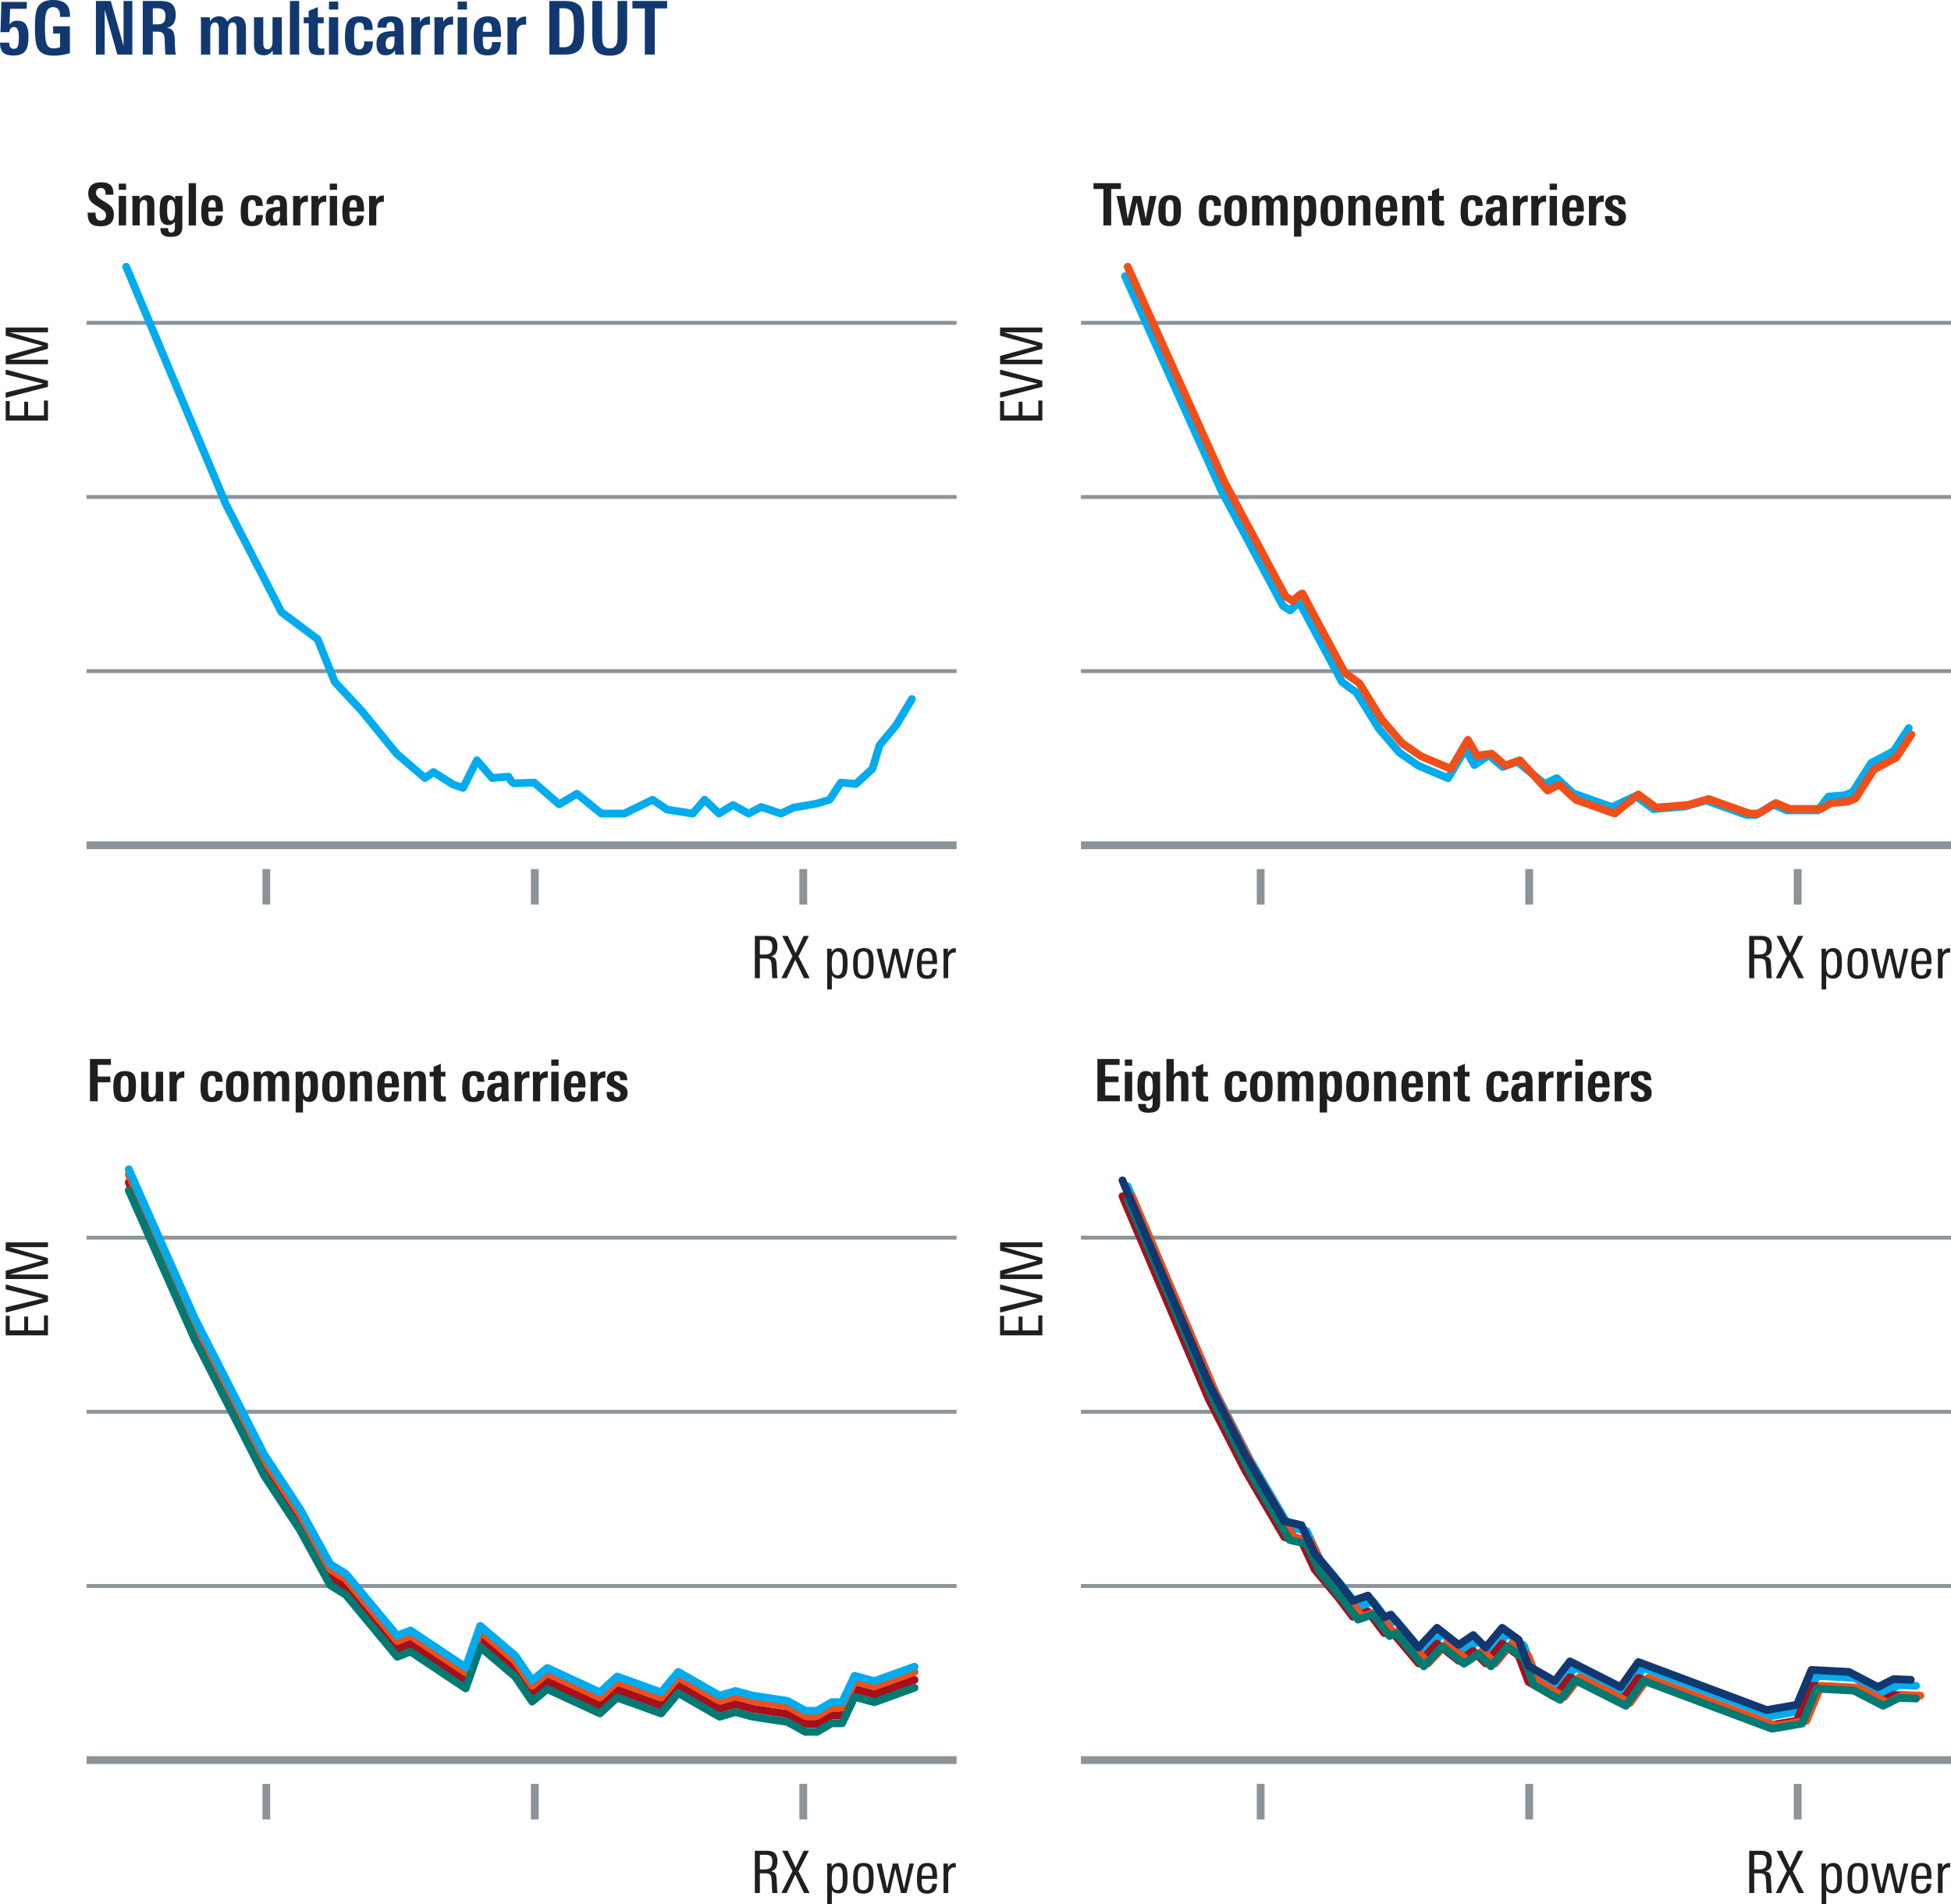 <svg xmlns="http://www.w3.org/2000/svg" xmlns:xlink="http://www.w3.org/1999/xlink" version="1.2" viewBox="0 0 250.267 244.291"><defs><symbol id="a" overflow="visible"><path d="M4.078-2.344c0 .844-.117 1.438-.344 1.781-.28.461-.804.688-1.562.688-.594 0-1.027-.117-1.297-.344C.57-.469.422-.906.422-1.53h1.187c-.011.531.188.797.594.797.281 0 .461-.145.547-.438.063-.207.094-.586.094-1.14 0-.813-.203-1.22-.61-1.22-.367 0-.57.22-.609.657H.485L.608-6.75h3.25v.875H1.72L1.64-3.891c.156-.156.3-.27.437-.343.156-.07.352-.11.594-.11.539 0 .922.2 1.14.594.176.313.266.781.266 1.406zm0 0"/></symbol><symbol id="b" overflow="visible"><path d="M3.64-4.828v-.125c0-.75-.292-1.125-.874-1.125-.461 0-.758.226-.891.672-.117.324-.172.902-.172 1.734 0 1.149.067 1.902.203 2.266.145.406.438.61.875.61.332 0 .617-.052.86-.157v-1.75H2.75v-.922h2.156v3.438A7.083 7.083 0 012.813.14C1.75.14 1.063-.191.75-.86.531-1.297.422-2.176.422-3.5c0-1.207.101-2.031.312-2.469.32-.687 1-1.031 2.032-1.031.726 0 1.27.168 1.625.5.351.324.53.844.53 1.563v.109zm0 0"/></symbol><symbol id="d" overflow="visible"><path d="M3.422 0L1.797-5.75V0H.672v-6.875h1.906l1.64 5.766v-5.766h1.126V0zm0 0"/></symbol><symbol id="e" overflow="visible"><path d="M3.578-4.984c0-.344-.086-.586-.25-.735-.168-.144-.422-.218-.765-.218h-.61v2.062h.484c.208 0 .383-.016.532-.047a.853.853 0 00.36-.187.604.604 0 00.187-.344c.039-.145.062-.32.062-.531zM3.594 0a2.184 2.184 0 01-.063-.422c0-.164-.008-.348-.015-.547-.012-.27-.024-.484-.032-.64v-.344c-.03-.395-.117-.66-.25-.797-.125-.125-.386-.188-.78-.188h-.5V0H.671v-6.875h2.156c.688 0 1.176.105 1.469.313.394.273.594.761.594 1.468 0 .961-.391 1.516-1.172 1.672.414.031.695.184.844.453.132.23.207.653.218 1.266 0 .45.008.73.032.844.007.343.046.632.109.859zm0 0"/></symbol><symbol id="f" overflow="visible"><path d="M5.094 0v-3.281c0-.563-.168-.844-.5-.844-.407 0-.61.36-.61 1.078V0H2.813v-3.313c0-.539-.168-.812-.5-.812-.407 0-.61.36-.61 1.078V0H.516v-4.125c0-.133-.008-.254-.016-.36 0-.113-.008-.21-.016-.296h1.172v.531c.282-.438.672-.656 1.172-.656.488 0 .844.226 1.063.672.343-.446.738-.672 1.187-.672.438 0 .75.14.938.422.175.25.265.64.265 1.171V0zm0 0"/></symbol><symbol id="g" overflow="visible"><path d="M2.922 0l-.016-.516c-.261.407-.64.61-1.14.61C.93.094.516-.352.516-1.25v-3.531h1.187v3.187c0 .282.024.492.078.625.07.2.227.297.469.297.238 0 .41-.113.516-.344.082-.187.125-.41.125-.671v-3.094h1.187V-.47c.008.125.02.281.031.469zm0 0"/></symbol><symbol id="h" overflow="visible"><path d="M.516 0v-6.875h1.187V0zm0 0"/></symbol><symbol id="i" overflow="visible"><path d="M2.703.016c-.094.007-.2.02-.312.03a4.783 4.783 0 01-.36.017c-.5 0-.851-.094-1.047-.282-.187-.176-.28-.52-.28-1.031v-2.766H.062v-.765h.64v-.828l1.172-.485v1.313h.75v.765h-.75v2.594c0 .25.031.414.094.484.07.118.207.172.406.172.063-.007.172-.02.328-.03zm0 0"/></symbol><symbol id="j" overflow="visible"><path d="M.516 0v-4.781h1.187V0zm0-5.781v-1.016h1.187v1.016zm0 0"/></symbol><symbol id="k" overflow="visible"><path d="M3.938-1.688c-.012.555-.102.95-.266 1.188-.274.406-.774.61-1.5.61C1.43.11.93-.099.672-.517.453-.836.344-1.395.344-2.187c0-.895.097-1.536.297-1.922.27-.532.789-.797 1.562-.797.313 0 .578.031.797.093.219.063.395.168.531.313.133.137.227.313.281.531.063.219.094.492.094.813h-1.11c0-.301-.026-.52-.077-.656-.086-.208-.258-.313-.516-.313-.336 0-.543.188-.625.563-.043.167-.062.542-.062 1.124 0 .637.02 1.043.062 1.22.082.374.281.562.594.562.426 0 .644-.344.656-1.031zm0 0"/></symbol><symbol id="l" overflow="visible"><path d="M2.578-2.313h-.203c-.625 0-.938.297-.938.891 0 .5.172.75.516.75.414 0 .625-.363.625-1.094zM2.656 0l-.015-.547c-.274.43-.672.64-1.204.64C.657.094.266-.382.266-1.343c0-.695.226-1.164.687-1.406.313-.176.852-.266 1.625-.266v-.25c0-.289-.015-.488-.047-.593-.074-.207-.219-.313-.437-.313-.367 0-.547.215-.547.64v.079H.39v-.094c0-.906.582-1.36 1.75-1.36.582 0 .988.134 1.218.391.239.25.36.668.36 1.25v1.672c0 .336.004.637.015.907.02.261.04.492.063.687zm0 0"/></symbol><symbol id="m" overflow="visible"><path d="M2.906-3.813a.461.461 0 00-.11-.015.392.392 0 00-.093-.016c-.68 0-1.015.39-1.015 1.172V0H.516v-3.922c0-.207-.008-.379-.016-.515v-.344h1.125l.016.61c.238-.47.64-.704 1.203-.704h.062zm0 0"/></symbol><symbol id="n" overflow="visible"><path d="M2.703-2.922c0-.3-.012-.52-.031-.656-.063-.363-.242-.547-.531-.547-.336 0-.532.21-.594.625-.012.086-.024.18-.031.281v.297zm-1.187.656v.438c0 .418.039.719.125.906.093.18.254.266.484.266.383 0 .578-.313.578-.938h1.125C3.805-.988 3.66-.55 3.391-.28c-.274.261-.696.39-1.266.39C1.375.11.867-.133.609-.625.43-.945.344-1.52.344-2.344c0-.8.097-1.39.297-1.765.289-.532.804-.797 1.546-.797.75 0 1.235.265 1.454.797.144.324.218.937.218 1.843zm0 0"/></symbol><symbol id="o" overflow="visible"><path d="M3.828-3.36c0-.968-.058-1.597-.172-1.89-.168-.457-.554-.688-1.156-.688h-.547v5h.578c.563 0 .93-.226 1.11-.687.125-.32.187-.898.187-1.734zm1.297-.25c0 .45-.012.829-.031 1.141a6.237 6.237 0 01-.063.75c-.105.574-.324.992-.656 1.25C4-.156 3.422 0 2.641 0H.67v-6.875h1.954c1.063 0 1.766.281 2.11.844.257.43.39 1.234.39 2.422zm0 0"/></symbol><symbol id="p" overflow="visible"><path d="M5.094-2.234c0 .804-.168 1.39-.5 1.765-.356.406-.938.61-1.75.61-.836 0-1.422-.22-1.766-.657C.773-.898.625-1.508.625-2.344v-4.531h1.25v4.422c0 .531.04.902.125 1.11.133.366.422.546.86.546.425 0 .71-.176.859-.531.094-.219.14-.578.14-1.078v-4.469h1.235zm0 0"/></symbol><symbol id="q" overflow="visible"><path d="M2.906-5.922V0H1.641v-5.922H.047v-.953H4.5v.953zm0 0"/></symbol><symbol id="r" overflow="visible"><path d="M3.594-1.39c0 1-.563 1.5-1.688 1.5C1.281.11.848-.02.61-.282.36-.54.234-.973.234-1.578v-.063H1.25v.079c0 .292.035.507.11.64.093.2.273.297.546.297.457 0 .688-.227.688-.688 0-.238-.106-.44-.313-.609a46.95 46.95 0 00-.703-.469c-.23-.144-.422-.27-.578-.375a1.58 1.58 0 01-.313-.265c-.25-.281-.375-.63-.375-1.047 0-.969.555-1.453 1.672-1.453.508 0 .891.105 1.141.312.27.23.406.59.406 1.078v.204h-1v-.126c0-.488-.199-.734-.594-.734-.417 0-.625.215-.625.64 0 .243.125.462.375.657.125.086.25.168.375.25.126.074.254.152.391.234.438.274.711.48.828.625.207.25.313.586.313 1zm0 0"/></symbol><symbol id="s" overflow="visible"><path d="M.406 0v-3.781h.938V0zm0-4.563v-.796h.938v.796zm0 0"/></symbol><symbol id="t" overflow="visible"><path d="M2.297 0v-2.531c0-.25-.016-.414-.047-.5-.063-.156-.188-.235-.375-.235-.168 0-.297.079-.39.235-.094.156-.141.344-.141.562V0H.406v-3.172c0-.125-.008-.234-.015-.328 0-.102-.008-.195-.016-.281h.938l.015.422c.238-.344.547-.516.922-.516s.629.102.766.297c.132.18.203.465.203.86V0zm0 0"/></symbol><symbol id="u" overflow="visible"><path d="M2.234-1.844c0-.437-.027-.754-.078-.953-.086-.312-.23-.469-.437-.469-.219 0-.36.133-.422.391-.055.18-.078.531-.078 1.063 0 .804.164 1.203.5 1.203.343 0 .515-.41.515-1.235zm.954-1.937c0 .086-.008.18-.016.281V.172c0 .488-.137.832-.406 1.031-.23.176-.602.266-1.11.266-.437 0-.761-.086-.968-.25C.468 1.05.358.758.358.344h.985c0 .383.129.578.39.578.188 0 .317-.07.391-.203.063-.117.094-.313.094-.594v-.594a1.04 1.04 0 01-.86.422c-.437 0-.746-.191-.921-.578-.118-.27-.172-.66-.172-1.172 0-.676.046-1.144.14-1.406.156-.445.469-.672.938-.672.414 0 .718.18.906.531v-.437zm0 0"/></symbol><symbol id="v" overflow="visible"><path d="M.406 0v-5.422h.938V0zm0 0"/></symbol><symbol id="w" overflow="visible"><path d="M2.125-2.297c0-.25-.008-.422-.016-.515-.043-.301-.183-.454-.421-.454-.262 0-.418.168-.47.5a4.91 4.91 0 00-.03.22v.25zm-.938.516v.328c0 .336.036.574.11.719.07.148.195.218.375.218.312 0 .469-.242.469-.734h.875c-.012.469-.125.813-.344 1.031-.211.211-.543.313-1 .313C1.078.094.68-.098.484-.484.336-.742.266-1.204.266-1.86c0-.633.082-1.098.25-1.391.218-.414.617-.625 1.203-.625.593 0 .976.215 1.156.64.113.25.172.735.172 1.454zm0 0"/></symbol><symbol id="y" overflow="visible"><path d="M3.11-1.328c-.012.43-.087.742-.22.937-.21.325-.6.485-1.171.485-.586 0-.98-.164-1.188-.5C.351-.664.266-1.102.266-1.72c0-.707.078-1.21.234-1.515.219-.426.629-.641 1.234-.641.25 0 .457.027.625.078a.944.944 0 01.422.25.829.829 0 01.235.422c.05.168.078.375.078.625h-.89c0-.227-.024-.395-.063-.5-.063-.176-.2-.266-.407-.266-.261 0-.421.153-.484.454-.031.136-.047.433-.047.89 0 .5.016.82.047.953.063.305.219.453.469.453.332 0 .504-.27.515-.812zm0 0"/></symbol><symbol id="z" overflow="visible"><path d="M2.047-1.828h-.172c-.492 0-.734.234-.734.703 0 .398.129.594.39.594.332 0 .504-.285.516-.86zM2.094 0l-.016-.422c-.21.336-.523.5-.937.5C.516.078.203-.3.203-1.062c0-.551.18-.922.547-1.11.25-.133.68-.203 1.297-.203v-.203c0-.227-.016-.383-.047-.469-.063-.164-.18-.25-.344-.25-.293 0-.437.168-.437.5v.063H.312v-.063c0-.719.458-1.078 1.375-1.078.47 0 .79.105.97.313.187.199.28.527.28.984v1.312c0 .274.004.512.016.72.008.21.024.39.047.546zm0 0"/></symbol><symbol id="A" overflow="visible"><path d="M2.297-3.016h-.094c-.023-.007-.043-.015-.062-.015-.543 0-.813.308-.813.922V0H.406v-3.094c0-.164-.008-.3-.015-.406v-.281h.89l.016.484c.187-.363.504-.547.953-.547h.047zm0 0"/></symbol><symbol id="B" overflow="visible"><path d="M2.297-4.672V0h-1v-4.672H.03v-.75h3.516v.75zm0 0"/></symbol><symbol id="C" overflow="visible"><path d="M4.313 0H3.25l-.594-2.938L1.984 0H.938L.063-3.781h1.015L1.5-.844l.688-2.937h1.015l.625 2.937.485-2.937h.875zm0 0"/></symbol><symbol id="D" overflow="visible"><path d="M2.219-2.266c0-.32-.024-.55-.063-.687-.062-.207-.203-.313-.422-.313-.23 0-.382.125-.453.375-.054.149-.078.36-.078.641v.75c0 .293.02.5.063.625.07.242.222.36.453.36.226 0 .375-.11.437-.329.04-.125.063-.328.063-.61zM3.172-2c0 .719-.078 1.227-.235 1.516-.21.386-.617.578-1.218.578C1.102.094.69-.094.484-.47.336-.727.266-1.195.266-1.875c0-.633.082-1.098.25-1.39.226-.407.64-.61 1.234-.61s.992.172 1.203.516c.145.25.219.703.219 1.359zm0 0"/></symbol><symbol id="E" overflow="visible"><path d="M4.031 0v-2.594c0-.437-.136-.656-.406-.656-.313 0-.469.281-.469.844V0H2.22v-2.625c0-.414-.133-.625-.39-.625-.325 0-.485.281-.485.844V0H.406v-3.266c0-.101-.008-.195-.015-.28 0-.083-.008-.161-.016-.235h.938v.422c.218-.344.523-.516.921-.516.383 0 .66.18.829.531.269-.351.582-.531.937-.531.352 0 .602.11.75.328.133.2.203.512.203.938V0zm0 0"/></symbol><symbol id="F" overflow="visible"><path d="M2.328-1.953c0-.445-.027-.754-.078-.922-.063-.258-.195-.39-.39-.39-.231 0-.383.152-.454.453-.054.187-.078.511-.078.968 0 .875.176 1.313.531 1.313.313 0 .47-.473.47-1.422zm.938.031c0 .649-.059 1.11-.172 1.39-.168.407-.477.61-.922.61-.387 0-.664-.133-.828-.406v1.766H.406v-4.329c0-.468-.008-.765-.015-.89h.906l.016.406c.218-.332.53-.5.937-.5.445 0 .742.188.89.563.083.25.126.714.126 1.39zm0 0"/></symbol><symbol id="G" overflow="visible"><path d="M2.125 0c-.063.008-.14.02-.234.031-.086.008-.18.016-.282.016-.398 0-.671-.07-.828-.219C.633-.305.562-.578.562-.984v-2.188H.047v-.61h.515v-.64l.922-.39v1.03h.594v.61h-.594v2.047c0 .2.02.328.063.39.062.087.172.126.328.126.05 0 .133-.004.25-.016zm0 0"/></symbol><symbol id="H" overflow="visible"><path d="M2.89-1.094C2.89-.32 2.427.063 1.5.063.645.063.21-.29.203-1v-.203h.922v.11c0 .374.14.562.422.562.281 0 .422-.145.422-.438a.484.484 0 00-.172-.39 2.764 2.764 0 00-.203-.125c-.094-.051-.227-.118-.39-.204a13.655 13.655 0 01-.47-.265 1.369 1.369 0 01-.265-.203c-.156-.145-.235-.36-.235-.64 0-.364.133-.642.407-.829.226-.164.539-.25.937-.25.445 0 .77.094.969.281.195.188.297.485.297.89h-.906v-.187c-.024-.289-.157-.437-.407-.437-.25 0-.375.133-.375.39 0 .157.067.282.203.376a10.917 10.917 0 00.594.328c.344.18.57.324.688.437.164.18.25.414.25.703zm0 0"/></symbol><symbol id="T" overflow="visible"><path d="M1.531-4.672v1.5h1.61v.735H1.53V0h-1v-5.422H3.22v.75zm0 0"/></symbol><symbol id="U" overflow="visible"><path d="M2.297 0v-.406c-.211.324-.512.484-.906.484C.734.078.406-.273.406-.984v-2.797h.938v2.531c0 .219.02.383.062.484.063.157.188.235.375.235.188 0 .32-.086.407-.266.062-.156.093-.332.093-.531v-2.453h.938v3.406L3.25 0zm0 0"/></symbol><symbol id="V" overflow="visible"><path d="M.531 0v-5.422h2.844v.75H1.531v1.484h1.703v.735H1.531V-.75h1.89V0zm0 0"/></symbol><symbol id="W" overflow="visible"><path d="M2.297 0v-2.531c0-.25-.024-.422-.063-.516-.062-.144-.187-.219-.375-.219-.18 0-.308.09-.39.266-.086.148-.125.336-.125.563V0H.406v-5.422h.938v2.047c.226-.332.535-.5.922-.5.351 0 .601.102.75.297.132.18.203.465.203.86V0zm0 0"/></symbol><symbol id="I" overflow="visible"><path d="M3.5 0h-.656a3.562 3.562 0 01-.047-.563c0-.093-.012-.332-.031-.718-.032-.532-.079-.852-.141-.969-.094-.188-.344-.281-.75-.281h-.64V0H.593v-5.422h1.453c.488 0 .848.094 1.078.281.238.211.36.559.36 1.047 0 .367-.06.649-.172.844-.137.23-.368.387-.688.469.281.023.473.11.578.265.094.125.149.325.172.594 0 .024.016.324.047.906.008.168.02.391.031.672.008.074.024.188.047.344zm-.672-4.063c0-.312-.07-.53-.203-.656-.137-.125-.36-.187-.672-.187h-.719v1.875h.532c.406 0 .68-.067.828-.203.156-.145.234-.422.234-.829zm0 0"/></symbol><symbol id="J" overflow="visible"><path d="M3.688 0h-.72L1.845-2.36.734 0H.063l1.421-2.813L.172-5.421H.89l1 2.172 1.03-2.172h.673L2.25-2.797zm0 0"/></symbol><symbol id="L" overflow="visible"><path d="M3.11-1.953c0 .625-.055 1.078-.157 1.36-.18.429-.512.64-1 .64-.375 0-.664-.14-.86-.422v1.813H.5v-4.344c0-.426-.012-.719-.031-.875h.594v.453c.207-.352.519-.531.937-.531.457 0 .773.203.953.609.102.273.156.703.156 1.297zM2.5-1.97c0-.437-.027-.754-.078-.953-.106-.32-.305-.484-.594-.484-.293 0-.5.164-.625.484-.086.242-.125.594-.125 1.063 0 .468.031.796.094.984.101.336.32.5.656.5.3 0 .504-.191.61-.578.039-.207.062-.547.062-1.016zm0 0"/></symbol><symbol id="M" overflow="visible"><path d="M2.984-1.906c0 .687-.078 1.172-.234 1.453-.2.355-.563.531-1.094.531C1.113.078.75-.098.563-.453.425-.711.359-1.18.359-1.86c0-.645.07-1.114.22-1.407.194-.394.57-.593 1.124-.593.54 0 .906.183 1.094.546.125.25.187.72.187 1.407zm-.609.406v-.578c0-.438-.027-.738-.078-.906-.094-.301-.297-.454-.61-.454-.324 0-.539.165-.64.485-.063.18-.094.476-.094.89v.532c0 .367.031.625.094.781.101.262.312.39.625.39.289 0 .488-.124.594-.374.07-.164.109-.422.109-.766zm0 0"/></symbol><symbol id="N" overflow="visible"><path d="M4.906-3.781L3.953 0H3.25l-.734-3.125L1.796 0h-.718L.125-3.781h.64L1.47-.562l.734-3.22h.688l.75 3.22.687-3.22zm0 0"/></symbol><symbol id="O" overflow="visible"><path d="M2.938-1.813H.952v.266c0 .387.035.664.11.828.101.242.3.36.593.36.426 0 .649-.274.672-.829h.594C2.879-.344 2.457.079 1.656.079 1.125.078.758-.098.563-.453.425-.723.359-1.148.359-1.734c0-.676.063-1.16.188-1.454.187-.445.566-.671 1.14-.671.54 0 .907.199 1.094.593.102.25.156.68.156 1.282zm-.594-.406c0-.363-.028-.617-.078-.765-.094-.301-.29-.454-.579-.454-.406 0-.64.247-.703.735a3.71 3.71 0 00-.03.484zm0 0"/></symbol><symbol id="P" overflow="visible"><path d="M2.078-3.281c-.062-.008-.105-.016-.125-.016-.293 0-.512.09-.656.266-.137.168-.203.398-.203.687V0H.5v-3.094c0-.25-.012-.476-.031-.687h.594v.5c.195-.383.515-.578.953-.578.039 0 .062.195.062.578zm0 0"/></symbol><symbol id="Q" overflow="visible"><path d="M0-3.156v2.562h-5.422v-2.5h.516v1.86h1.86V-3h.5v1.766h2.03v-1.922zm0 0"/></symbol><symbol id="R" overflow="visible"><path d="M-5.422-3.703L0-2.266v.766L-5.422-.094v-.672l4.828-1.14-4.828-1.172zm0 0"/></symbol><symbol id="S" overflow="visible"><path d="M0-5.297v.61h-4.953L0-3.282v.703l-4.953 1.406H0v.578h-5.422v-1.062L-.64-2.953-5.42-4.25v-1.047zm0 0"/></symbol></defs><g fill="#113870" transform="translate(-28.769 -43.807)"><use height="100%" width="100%" y="50.807" x="28.347" xlink:href="#a"/><use height="100%" width="100%" y="50.807" x="32.831" xlink:href="#b"/><use height="100%" width="100%" y="50.807" x="38.16" xlink:href="#c"/><use height="100%" width="100%" y="50.807" x="40.402" xlink:href="#d"/><use height="100%" width="100%" y="50.807" x="46.416" xlink:href="#e"/><use height="100%" width="100%" y="50.807" x="51.793" xlink:href="#c"/><use height="100%" width="100%" y="50.807" x="54.035" xlink:href="#f"/><use height="100%" width="100%" y="50.807" x="60.837" xlink:href="#g"/><use height="100%" width="100%" y="50.807" x="65.444" xlink:href="#h"/><use height="100%" width="100%" y="50.807" x="67.667" xlink:href="#i"/><use height="100%" width="100%" y="50.807" x="70.451" xlink:href="#j"/><use height="100%" width="100%" y="50.807" x="72.674" xlink:href="#k"/><use height="100%" width="100%" y="50.807" x="76.797" xlink:href="#l"/><use height="100%" width="100%" y="50.807" x="81.015" xlink:href="#m"/><use height="100%" width="100%" y="50.807" x="83.988" xlink:href="#m"/><use height="100%" width="100%" y="50.807" x="86.962" xlink:href="#j"/><use height="100%" width="100%" y="50.807" x="89.185" xlink:href="#n"/><use height="100%" width="100%" y="50.807" x="93.355" xlink:href="#m"/><use height="100%" width="100%" y="50.807" x="96.329" xlink:href="#c"/><use height="100%" width="100%" y="50.807" x="98.571" xlink:href="#o"/><use height="100%" width="100%" y="50.807" x="104.128" xlink:href="#p"/><use height="100%" width="100%" y="50.807" x="109.847" xlink:href="#q"/></g><g fill="#211e1e" transform="translate(-28.769 -43.807)"><use height="100%" width="100%" y="72.725" x="39.778" xlink:href="#r"/><use height="100%" width="100%" y="72.725" x="43.596" xlink:href="#s"/><use height="100%" width="100%" y="72.725" x="45.351" xlink:href="#t"/><use height="100%" width="100%" y="72.725" x="48.988" xlink:href="#u"/><use height="100%" width="100%" y="72.725" x="52.566" xlink:href="#v"/><use height="100%" width="100%" y="72.725" x="54.321" xlink:href="#w"/><use height="100%" width="100%" y="72.725" x="57.613" xlink:href="#x"/><use height="100%" width="100%" y="72.725" x="59.383" xlink:href="#y"/><use height="100%" width="100%" y="72.725" x="62.638" xlink:href="#z"/><use height="100%" width="100%" y="72.725" x="65.968" xlink:href="#A"/><use height="100%" width="100%" y="72.725" x="68.316" xlink:href="#A"/><use height="100%" width="100%" y="72.725" x="70.663" xlink:href="#s"/><use height="100%" width="100%" y="72.725" x="72.418" xlink:href="#w"/><use height="100%" width="100%" y="72.725" x="75.711" xlink:href="#A"/></g><use height="100%" width="100%" y="72.725" x="169.011" xlink:href="#B" fill="#211e1e" transform="translate(-28.769 -43.807)"/><use height="100%" width="100%" y="72.725" x="171.928" xlink:href="#C" fill="#211e1e" transform="translate(-28.769 -43.807)"/><g fill="#211e1e" transform="translate(-28.769 -43.807)"><use height="100%" width="100%" y="72.725" x="177.088" xlink:href="#D"/><use height="100%" width="100%" y="72.725" x="180.523" xlink:href="#x"/><use height="100%" width="100%" y="72.725" x="182.293" xlink:href="#y"/><use height="100%" width="100%" y="72.725" x="185.548" xlink:href="#D"/><use height="100%" width="100%" y="72.725" x="188.983" xlink:href="#E"/><use height="100%" width="100%" y="72.725" x="194.353" xlink:href="#F"/><use height="100%" width="100%" y="72.725" x="197.893" xlink:href="#D"/><use height="100%" width="100%" y="72.725" x="201.328" xlink:href="#t"/><use height="100%" width="100%" y="72.725" x="204.966" xlink:href="#w"/><use height="100%" width="100%" y="72.725" x="208.258" xlink:href="#t"/><use height="100%" width="100%" y="72.725" x="211.896" xlink:href="#G"/><use height="100%" width="100%" y="72.725" x="214.093" xlink:href="#x"/><use height="100%" width="100%" y="72.725" x="215.863" xlink:href="#y"/><use height="100%" width="100%" y="72.725" x="219.118" xlink:href="#z"/><use height="100%" width="100%" y="72.725" x="222.448" xlink:href="#A"/><use height="100%" width="100%" y="72.725" x="224.796" xlink:href="#A"/><use height="100%" width="100%" y="72.725" x="227.143" xlink:href="#s"/><use height="100%" width="100%" y="72.725" x="228.898" xlink:href="#w"/><use height="100%" width="100%" y="72.725" x="232.191" xlink:href="#A"/></g><use height="100%" width="100%" y="72.725" x="234.448" xlink:href="#H" fill="#211e1e" transform="translate(-28.769 -43.807)"/><path d="M11.103 108.439h111.609" fill="none" stroke="#8c9499" stroke-miterlimit="10"/><path d="M11.103 86.099h111.609M11.103 63.755h111.609M11.103 41.415h111.609" fill="none" stroke="#8c9499" stroke-width=".5" stroke-miterlimit="10"/><path d="M68.603 111.493v4.555M34.165 111.493v4.555M103.044 111.493v4.555" fill="none" stroke="#8c9499" stroke-miterlimit="10"/><g fill="#211e1e" transform="translate(-28.769 -43.807)"><use height="100%" width="100%" y="169.297" x="125.007" xlink:href="#I"/><use height="100%" width="100%" y="169.297" x="128.937" xlink:href="#J"/><use height="100%" width="100%" y="169.297" x="132.687" xlink:href="#K"/><use height="100%" width="100%" y="169.297" x="134.382" xlink:href="#L"/><use height="100%" width="100%" y="169.297" x="137.847" xlink:href="#M"/></g><use height="100%" width="100%" y="169.297" x="141.094" xlink:href="#N" fill="#211e1e" transform="translate(-28.769 -43.807)"/><g fill="#211e1e" transform="translate(-28.769 -43.807)"><use height="100%" width="100%" y="169.297" x="146.037" xlink:href="#O"/><use height="100%" width="100%" y="169.297" x="149.307" xlink:href="#P"/></g><g fill="#211e1e" transform="translate(-28.769 -43.807)"><use height="100%" width="100%" y="98.348" x="34.922" xlink:href="#Q"/><use height="100%" width="100%" y="94.927" x="34.922" xlink:href="#R"/><use height="100%" width="100%" y="91.125" x="34.922" xlink:href="#S"/></g><path d="M138.657 108.439h111.61" fill="none" stroke="#8c9499" stroke-miterlimit="10"/><path d="M138.657 86.099h111.61M138.657 63.759h111.61M138.657 41.415h111.61" fill="none" stroke="#8c9499" stroke-width=".5" stroke-miterlimit="10"/><path d="M196.157 111.493v4.559M161.716 111.493v4.559M230.599 111.493v4.559" fill="none" stroke="#8c9499" stroke-miterlimit="10"/><g fill="#211e1e" transform="translate(-28.769 -43.807)"><use height="100%" width="100%" y="169.298" x="252.56" xlink:href="#I"/><use height="100%" width="100%" y="169.298" x="256.491" xlink:href="#J"/><use height="100%" width="100%" y="169.298" x="260.241" xlink:href="#K"/><use height="100%" width="100%" y="169.298" x="261.935" xlink:href="#L"/><use height="100%" width="100%" y="169.298" x="265.401" xlink:href="#M"/></g><use height="100%" width="100%" y="169.298" x="268.648" xlink:href="#N" fill="#211e1e" transform="translate(-28.769 -43.807)"/><g fill="#211e1e" transform="translate(-28.769 -43.807)"><use height="100%" width="100%" y="169.298" x="273.591" xlink:href="#O"/><use height="100%" width="100%" y="169.298" x="276.861" xlink:href="#P"/></g><g fill="#211e1e" transform="translate(-28.769 -43.807)"><use height="100%" width="100%" y="98.348" x="162.476" xlink:href="#Q"/><use height="100%" width="100%" y="94.927" x="162.476" xlink:href="#R"/><use height="100%" width="100%" y="91.125" x="162.476" xlink:href="#S"/></g><use height="100%" width="100%" y="185.088" x="39.778" xlink:href="#T" fill="#211e1e" transform="translate(-28.769 -43.807)"/><g fill="#211e1e" transform="translate(-28.769 -43.807)"><use height="100%" width="100%" y="185.088" x="43.04" xlink:href="#D"/><use height="100%" width="100%" y="185.088" x="46.475" xlink:href="#U"/><use height="100%" width="100%" y="185.088" x="50.113" xlink:href="#A"/><use height="100%" width="100%" y="185.088" x="52.46" xlink:href="#x"/><use height="100%" width="100%" y="185.088" x="54.23" xlink:href="#y"/><use height="100%" width="100%" y="185.088" x="57.485" xlink:href="#D"/><use height="100%" width="100%" y="185.088" x="60.92" xlink:href="#E"/><use height="100%" width="100%" y="185.088" x="66.29" xlink:href="#F"/><use height="100%" width="100%" y="185.088" x="69.83" xlink:href="#D"/><use height="100%" width="100%" y="185.088" x="73.265" xlink:href="#t"/><use height="100%" width="100%" y="185.088" x="76.903" xlink:href="#w"/><use height="100%" width="100%" y="185.088" x="80.195" xlink:href="#t"/><use height="100%" width="100%" y="185.088" x="83.833" xlink:href="#G"/><use height="100%" width="100%" y="185.088" x="86.03" xlink:href="#x"/><use height="100%" width="100%" y="185.088" x="87.8" xlink:href="#y"/><use height="100%" width="100%" y="185.088" x="91.055" xlink:href="#z"/><use height="100%" width="100%" y="185.088" x="94.385" xlink:href="#A"/><use height="100%" width="100%" y="185.088" x="96.733" xlink:href="#A"/><use height="100%" width="100%" y="185.088" x="99.08" xlink:href="#s"/><use height="100%" width="100%" y="185.088" x="100.835" xlink:href="#w"/><use height="100%" width="100%" y="185.088" x="104.128" xlink:href="#A"/></g><use height="100%" width="100%" y="185.088" x="106.385" xlink:href="#H" fill="#211e1e" transform="translate(-28.769 -43.807)"/><g fill="#211e1e" transform="translate(-28.769 -43.807)"><use height="100%" width="100%" y="185.088" x="169.01" xlink:href="#V"/><use height="100%" width="100%" y="185.088" x="172.655" xlink:href="#s"/><use height="100%" width="100%" y="185.088" x="174.41" xlink:href="#u"/><use height="100%" width="100%" y="185.088" x="177.988" xlink:href="#W"/><use height="100%" width="100%" y="185.088" x="181.625" xlink:href="#G"/><use height="100%" width="100%" y="185.088" x="183.823" xlink:href="#x"/><use height="100%" width="100%" y="185.088" x="185.593" xlink:href="#y"/><use height="100%" width="100%" y="185.088" x="188.848" xlink:href="#D"/><use height="100%" width="100%" y="185.088" x="192.283" xlink:href="#E"/><use height="100%" width="100%" y="185.088" x="197.653" xlink:href="#F"/><use height="100%" width="100%" y="185.088" x="201.193" xlink:href="#D"/><use height="100%" width="100%" y="185.088" x="204.628" xlink:href="#t"/><use height="100%" width="100%" y="185.088" x="208.265" xlink:href="#w"/><use height="100%" width="100%" y="185.088" x="211.558" xlink:href="#t"/><use height="100%" width="100%" y="185.088" x="215.195" xlink:href="#G"/><use height="100%" width="100%" y="185.088" x="217.393" xlink:href="#x"/><use height="100%" width="100%" y="185.088" x="219.163" xlink:href="#y"/><use height="100%" width="100%" y="185.088" x="222.418" xlink:href="#z"/><use height="100%" width="100%" y="185.088" x="225.748" xlink:href="#A"/><use height="100%" width="100%" y="185.088" x="228.095" xlink:href="#A"/><use height="100%" width="100%" y="185.088" x="230.443" xlink:href="#s"/><use height="100%" width="100%" y="185.088" x="232.198" xlink:href="#w"/><use height="100%" width="100%" y="185.088" x="235.49" xlink:href="#A"/></g><use height="100%" width="100%" y="185.088" x="237.747" xlink:href="#H" fill="#211e1e" transform="translate(-28.769 -43.807)"/><path d="M11.103 225.802h111.609" fill="none" stroke="#8c9499" stroke-miterlimit="10"/><path d="M11.103 203.462h111.609M11.103 181.118h111.609M11.103 158.779h111.609" fill="none" stroke="#8c9499" stroke-width=".5" stroke-miterlimit="10"/><path d="M68.603 228.853v4.558M34.165 228.853v4.558M103.044 228.853v4.558" fill="none" stroke="#8c9499" stroke-miterlimit="10"/><g fill="#211e1e" transform="translate(-28.769 -43.807)"><use height="100%" width="100%" y="286.66" x="125.007" xlink:href="#I"/><use height="100%" width="100%" y="286.66" x="128.937" xlink:href="#J"/><use height="100%" width="100%" y="286.66" x="132.687" xlink:href="#K"/><use height="100%" width="100%" y="286.66" x="134.382" xlink:href="#L"/><use height="100%" width="100%" y="286.66" x="137.847" xlink:href="#M"/></g><use height="100%" width="100%" y="286.66" x="141.094" xlink:href="#N" fill="#211e1e" transform="translate(-28.769 -43.807)"/><g fill="#211e1e" transform="translate(-28.769 -43.807)"><use height="100%" width="100%" y="286.66" x="146.037" xlink:href="#O"/><use height="100%" width="100%" y="286.66" x="149.307" xlink:href="#P"/></g><g fill="#211e1e" transform="translate(-28.769 -43.807)"><use height="100%" width="100%" y="215.71" x="34.922" xlink:href="#Q"/><use height="100%" width="100%" y="212.29" x="34.922" xlink:href="#R"/><use height="100%" width="100%" y="208.487" x="34.922" xlink:href="#S"/></g><path d="M138.657 225.802h111.61" fill="none" stroke="#8c9499" stroke-miterlimit="10"/><path d="M138.657 203.462h111.61M138.657 181.118h111.61M138.657 158.779h111.61" fill="none" stroke="#8c9499" stroke-width=".5" stroke-miterlimit="10"/><path d="M196.157 228.853v4.562M161.716 228.853v4.562M230.599 228.853v4.562" fill="none" stroke="#8c9499" stroke-miterlimit="10"/><g fill="#211e1e" transform="translate(-28.769 -43.807)"><use height="100%" width="100%" y="286.66" x="252.56" xlink:href="#I"/><use height="100%" width="100%" y="286.66" x="256.491" xlink:href="#J"/><use height="100%" width="100%" y="286.66" x="260.241" xlink:href="#K"/><use height="100%" width="100%" y="286.66" x="261.935" xlink:href="#L"/><use height="100%" width="100%" y="286.66" x="265.401" xlink:href="#M"/></g><use height="100%" width="100%" y="286.66" x="268.648" xlink:href="#N" fill="#211e1e" transform="translate(-28.769 -43.807)"/><g fill="#211e1e" transform="translate(-28.769 -43.807)"><use height="100%" width="100%" y="286.66" x="273.591" xlink:href="#O"/><use height="100%" width="100%" y="286.66" x="276.861" xlink:href="#P"/></g><g fill="#211e1e" transform="translate(-28.769 -43.807)"><use height="100%" width="100%" y="215.71" x="162.476" xlink:href="#Q"/><use height="100%" width="100%" y="212.29" x="162.476" xlink:href="#R"/><use height="100%" width="100%" y="208.487" x="162.476" xlink:href="#S"/></g><path d="M16.185 34.22l12.832 30.559 7.09 13.757 4.64 3.461 2.195 5.489 3.461 3.714 4.473 5.485 3.633 3.125 1.094-.762 2.535 1.606 1.265.421 1.774-3.546 1.941 2.28 2.11-.171s.421.848.757.848c.34 0 2.535-.086 2.535-.086l3.208 2.785 2.277-1.352 3.125 2.535h2.953l3.629-1.773 1.86 1.266 3.288.507 1.524-1.773 1.855 1.773 1.774-1.097 2.023 1.097 1.606-.847 2.53.847 1.606-.761 2.953-.508 1.688-.504 1.437-2.195 1.942.168 2.11-1.942.929-3.039 2.11-2.531 2.023-3.375M144.313 35.43l12.407 27.602 7.851 14.688.926.59s1.184-1.18 1.266-.926c.086.254 5.402 10.129 5.402 10.129l1.86 1.351 2.87 4.641 2.614 3.04 2.449 1.687 3.8 1.605 2.196-3.715 1.18 2.028 1.855-1.274 1.774 1.52 1.859-.676 3.543 2.867 1.52-.762 2.109 1.942 4.98 1.773 3.04-1.43 2.28 1.688 4.051-.336 2.7-.762 5.234 1.86h1.184l2.195-1.352 1.77.758h3.968l1.352-1.777 2.11-.168 1.01-.422 2.364-3.715 2.871-1.516 1.942-2.957" fill="none" stroke="#00abee" stroke-linecap="round" stroke-linejoin="round" stroke-miterlimit="10"/><path d="M144.657 34.22l12.41 27.605 7.852 14.688.926.59s1.183-1.184 1.265-.93c.086.254 5.403 10.129 5.403 10.129l1.859 1.352 2.871 4.644 2.613 3.04 2.45 1.687 3.797 1.601 2.195-3.715 1.183 2.028 1.856-.254 1.773 1.52 1.856-.676 3.547 3.882 1.52-.757 2.109 1.94 4.98 1.774 3.04-2.449 2.276 1.688 4.055-.336 2.7-.762 5.234 1.86h1.183l2.196-1.352 1.77.762h3.968l1.351-.762 2.11-.168 1.012-.422 2.363-3.715 2.871-1.52 1.941-2.953" fill="none" stroke="#f04f19" stroke-linecap="round" stroke-linejoin="round" stroke-miterlimit="10"/><path d="M16.52 151.685l8.442 19.078 8.95 17.555 4.558 6.925 3.883 7.09 2.023 1.266 6.586 7.933 1.687-.675 7.09 4.726 1.86-5.316 4.472 3.797 2.196 3.207 1.941-1.602 6.75 3.125 2.195-2.027 5.657 2.027 2.195-2.617 4.558 2.617.758.422 2.028-.594 2.195.594 4.473.672 2.28 1.27h1.52l1.856-1.098h1.351l1.602-3.38 2.535.677 5.149-1.856" fill="none" stroke="#a60f1c" stroke-linecap="round" stroke-linejoin="round" stroke-miterlimit="10"/><path d="M16.52 150.67l8.442 19.073 8.95 17.559 4.558 6.922 3.883 7.09 2.023 1.265 6.586 7.938 1.687-.676 7.09 4.727 1.86-5.317 4.472 3.797 2.196 3.207 1.941-1.601 6.75 3.12 2.195-2.027 5.657 2.028 2.195-2.618 4.558 2.618.758.422 2.028-.59 2.195.59 4.473.675 2.28 1.266h1.52l1.856-1.098h1.351l1.602-3.375 2.535.676 5.149-1.86" fill="none" stroke="#f04f19" stroke-linecap="round" stroke-linejoin="round" stroke-miterlimit="10"/><path d="M16.52 152.704l8.442 19.075 8.95 17.558 4.558 6.922 3.883 7.09 2.023 1.265 6.586 7.938 1.687-.676 7.09 4.727 1.86-5.317 4.472 3.797 2.196 3.207 1.941-1.601 6.75 3.12 2.195-2.027 5.657 2.028 2.195-2.617 4.558 2.617.758.422 2.028-.59 2.195.59 4.473.675 2.28 1.266h1.52l1.856-1.098h1.351l1.602-3.375 2.535.676 5.149-1.86" fill="none" stroke="#007a73" stroke-linecap="round" stroke-linejoin="round" stroke-miterlimit="10"/><path d="M16.52 149.997l8.442 19.078 8.95 17.555 4.558 6.926 3.883 7.09 2.023 1.265 6.586 7.934 1.687-.676 7.09 4.727 1.86-5.317 4.472 3.797 2.196 3.207 1.941-1.601 6.75 3.12 2.195-2.023 5.657 2.024 2.195-2.617 4.558 2.617.758.422 2.028-.59 2.195.59 4.473.675 2.28 1.27h1.52l1.856-1.098h1.351l1.602-3.379 2.535.676 5.149-1.855M144.657 152.193l11.059 26 4.726 9.246 4.98 8.476 2.196.508 1.688 3.629 3.039 3.629 1.86 2.45 1.937-.677 2.113 2.785.844-.335 3.543 4.218 2.367-2.531 2.785 2.195 1.855-1.265 1.606 1.601 2.11-2.531 2.109 1.52 1.265 3.375 3.38 1.941 1.94-2.531 6.497 3.293 2.28-3.207 16.462 6.156 3.883-.672 1.855-4.473 4.813.254 3.714 1.942 2.024-1.012 2.195.082" fill="none" stroke="#00abee" stroke-linecap="round" stroke-linejoin="round" stroke-miterlimit="10"/><path d="M143.985 153.466l11.059 26 4.726 9.246 4.981 8.477 2.195.508 1.688 3.628 3.039 3.633 1.855 2.446 1.942-.676 2.11 2.785.843-.336 3.547 4.219 2.363-2.532 2.785 2.196 1.856-1.266 1.605 1.602 2.11-2.532 2.109 1.52 1.27 3.375 3.374 1.941 1.942-2.53 6.5 3.292 2.281-3.207 16.457 6.156 3.883-.672 1.86-4.472 4.808.254 3.715 1.941 2.027-1.012 2.195.082" fill="none" stroke="#a60f1c" stroke-linecap="round" stroke-linejoin="round" stroke-miterlimit="10"/><path d="M145.212 153.466l11.058 26 4.727 9.246 4.98 8.477 2.196.508 1.687 3.628 3.04 3.633 1.855 2.446 1.941-.676 2.11 2.785.843-.336 3.547 4.219 2.364-2.532 2.785 2.196 1.855-1.266 1.606 1.602 2.109-2.532 2.113 1.52 1.266 3.375 3.375 1.941 1.941-2.53 6.5 3.292 2.282-3.207 16.457 6.156 3.882-.672 1.86-4.472 4.808.254 3.715 1.941 2.028-1.012 2.195.082" fill="none" stroke="#f04f19" stroke-linecap="round" stroke-linejoin="round" stroke-miterlimit="10"/><path d="M144.657 153.833l11.059 26 4.726 9.246 4.98 8.48 2.196.505 1.688 3.629 3.039 3.632 1.86 2.446 1.937-.676 2.113 2.789.844-.34 3.543 4.223 2.367-2.535 2.785 2.195 1.855-1.266 1.606 1.606 2.11-2.535 2.109 1.52 1.265 3.378 3.38 1.942 1.94-2.532 6.497 3.29 2.28-3.208 16.462 6.157 3.883-.668 1.855-4.477 4.813.254 3.714 1.941 2.024-1.011 2.195.082" fill="none" stroke="#007a73" stroke-linecap="round" stroke-linejoin="round" stroke-miterlimit="10"/><path d="M143.985 151.43l11.059 26 4.726 9.247 4.981 8.477 2.195.507 1.688 3.63 3.039 3.628 1.855 2.45 1.942-.676 2.11 2.785.843-.336 3.547 4.219 2.363-2.532 2.785 2.196 1.856-1.266 1.605 1.602 2.11-2.532 2.109 1.52 1.27 3.375 3.374 1.941 1.942-2.531 6.5 3.293 2.281-3.207 16.457 6.156 3.883-.672 1.86-4.472 4.808.254 3.715 1.941 2.027-1.016 2.195.086" fill="none" stroke="#113870" stroke-linecap="round" stroke-linejoin="round" stroke-miterlimit="10"/></svg>